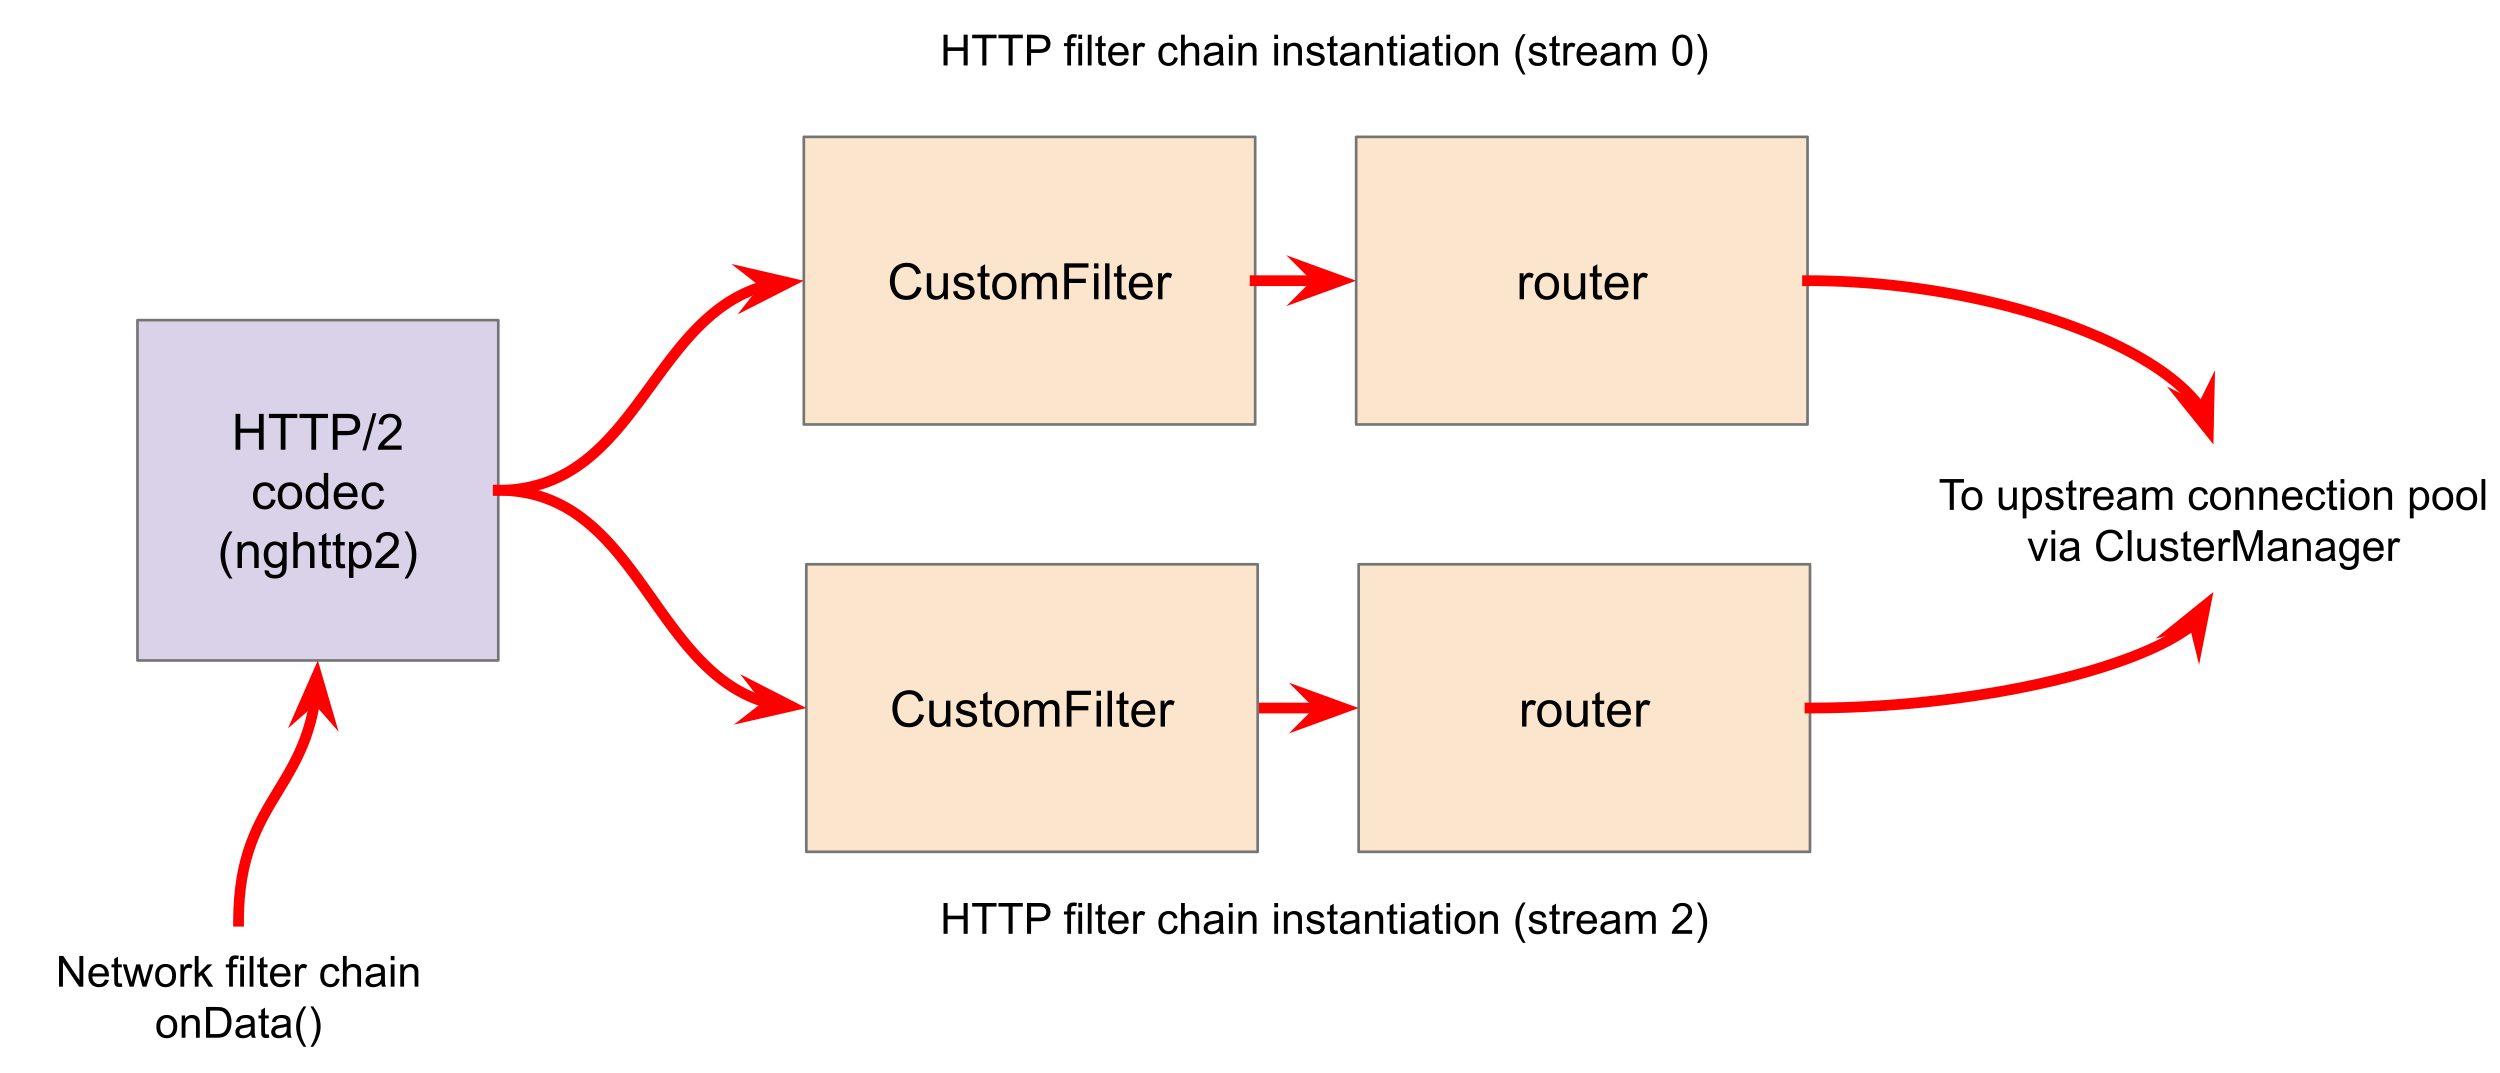 <svg fill="none" stroke-linecap="square" stroke-miterlimit="10" viewBox="0 0 930.35 399.38" xmlns="http://www.w3.org/2000/svg"><clipPath id="a"><path d="M0 0h930.35v399.38H0V0z"/></clipPath><g clip-path="url(#a)"><path d="M0 0h930.35v399.38H0z" fill="none"/><path d="M299.13 50.94H467.1v107.02H299.13z" fill="#fce5cd" fill-rule="evenodd"/><path d="M299.13 50.94H467.1v107.02H299.13z" stroke="#757575" stroke-linecap="butt" stroke-linejoin="round"/><path d="m341.21 106.68 1.766.453q-.563 2.172-2 3.328-1.438 1.14-3.532 1.14-2.156 0-3.515-.874-1.344-.89-2.063-2.547-.703-1.672-.703-3.594 0-2.078.797-3.625.797-1.562 2.266-2.36 1.484-.812 3.25-.812 2 0 3.36 1.016 1.374 1.015 1.905 2.875l-1.734.406q-.469-1.453-1.36-2.11-.875-.671-2.203-.671-1.547 0-2.578.734t-1.453 1.985q-.422 1.234-.422 2.562 0 1.703.5 2.969t1.547 1.906q1.047.625 2.266.625 1.484 0 2.515-.86t1.391-2.546zm10.067 4.688v-1.422q-1.125 1.64-3.063 1.64-.859 0-1.609-.328-.734-.328-1.094-.828t-.5-1.219q-.11-.469-.11-1.531v-5.984h1.642v5.359q0 1.281.109 1.734.156.641.656 1.016t1.235.375 1.375-.375q.656-.39.921-1.031.266-.656.266-1.89v-5.188h1.64v9.672h-1.468zm3.391-2.891 1.625-.25q.125.969.75 1.5.625.516 1.75.516t1.672-.454q.547-.468.547-1.093 0-.547-.484-.875-.328-.22-1.672-.547-1.813-.469-2.516-.797-.687-.328-1.047-.906-.359-.594-.359-1.313 0-.64.297-1.187.297-.563.812-.922.375-.282 1.032-.469.671-.203 1.421-.203 1.141 0 2 .328t1.266.89q.422.563.578 1.5l-1.61.22q-.109-.75-.64-1.173-.515-.421-1.469-.421-1.14 0-1.625.375-.468.375-.468.875 0 .312.187.578.203.265.64.437.235.094 1.438.422 1.75.453 2.438.75t1.078.86.39 1.406q0 .828-.484 1.547-.469.718-1.375 1.125-.906.39-2.047.39-1.875 0-2.875-.781-.984-.781-1.25-2.328zm13.562 1.422.235 1.453q-.688.14-1.235.14-.89 0-1.39-.28-.485-.282-.688-.735-.203-.469-.203-1.938v-5.578h-1.203v-1.265h1.203v-2.39l1.625-.985v3.375h1.656v1.265h-1.656v5.672q0 .688.078.89.094.204.282.329.203.11.578.11.265 0 .718-.063zm.996-3.375q0-2.688 1.485-3.969 1.25-1.078 3.046-1.078 2 0 3.266 1.312 1.266 1.297 1.266 3.61 0 1.86-.563 2.937-.562 1.063-1.64 1.656-1.063.594-2.329.594-2.03 0-3.28-1.297-1.25-1.312-1.25-3.765zm1.688 0q0 1.86.797 2.797.812.922 2.046.922 1.22 0 2.032-.922.812-.938.812-2.844 0-1.797-.812-2.719t-2.032-.922q-1.234 0-2.046.922-.797.906-.797 2.766zm9.297 4.844v-9.672h1.47v1.36q.452-.72 1.202-1.142.766-.437 1.719-.437 1.078 0 1.766.453.687.438.968 1.235 1.157-1.688 2.985-1.688 1.453 0 2.219.797.78.797.78 2.453v6.64h-1.64v-6.093q0-.985-.156-1.406-.156-.438-.578-.704t-.985-.265q-1.015 0-1.687.687-.672.672-.672 2.157v5.625h-1.64v-6.282q0-1.093-.407-1.64t-1.312-.547q-.688 0-1.281.36t-.86 1.062q-.25.703-.25 2.031v5.016h-1.64zm15.838 0v-13.36h9.016v1.579h-7.25v4.14h6.265v1.578h-6.265v6.063h-1.766zm11.1-11.47v-1.89h1.64v1.89h-1.64zm0 11.47v-9.672h1.64v9.672h-1.64zm4.097 0v-13.36h1.64v13.36h-1.64zm7.77-1.47.234 1.454q-.687.14-1.234.14-.89 0-1.39-.28-.485-.282-.688-.735-.203-.469-.203-1.938v-5.578h-1.203v-1.265h1.203v-2.39l1.625-.985v3.375h1.656v1.265h-1.656v5.672q0 .688.078.89.094.204.281.329.203.11.578.11.266 0 .72-.063zm8.23-1.64 1.688.203q-.406 1.485-1.485 2.313-1.078.812-2.765.812-2.125 0-3.375-1.297-1.235-1.312-1.235-3.671 0-2.454 1.25-3.797 1.266-1.344 3.266-1.344 1.937 0 3.156 1.328 1.235 1.312 1.235 3.703v.438h-7.22q.095 1.593.907 2.453.813.843 2.016.843.906 0 1.547-.468.64-.485 1.015-1.516zm-5.39-2.656h5.406q-.11-1.219-.625-1.828-.781-.953-2.031-.953-1.125 0-1.906.765-.766.75-.844 2.016zm9.125 5.766v-9.672h1.47v1.468q.562-1.03 1.03-1.359.485-.328 1.063-.328.828 0 1.687.531l-.562 1.516q-.61-.36-1.203-.36-.547 0-.969.329t-.61.89q-.28.875-.28 1.922v5.063h-1.626z" fill="#000"/><path d="M504.68 50.94h167.97v107.02H504.68z" fill="#fce5cd" fill-rule="evenodd"/><path d="M504.68 50.94h167.97v107.02H504.68z" stroke="#757575" stroke-linecap="butt" stroke-linejoin="round"/><path d="M565.51 111.37v-9.672h1.469v1.469q.562-1.031 1.031-1.36.484-.328 1.063-.328.828 0 1.687.532l-.563 1.515q-.609-.36-1.203-.36-.546 0-.968.329t-.61.89q-.281.876-.281 1.922v5.063h-1.625zm5.619-4.844q0-2.687 1.484-3.969 1.25-1.078 3.047-1.078 2 0 3.266 1.313 1.265 1.297 1.265 3.61 0 1.859-.562 2.937-.563 1.062-1.64 1.656-1.063.594-2.329.594-2.031 0-3.281-1.297-1.25-1.313-1.25-3.766zm1.687 0q0 1.86.797 2.797.813.922 2.047.922 1.219 0 2.031-.922.813-.937.813-2.844 0-1.797-.813-2.719t-2.03-.921q-1.235 0-2.048.921-.797.907-.797 2.766zm15.626 4.844v-1.422q-1.125 1.64-3.062 1.64-.86 0-1.61-.327-.734-.329-1.093-.829t-.5-1.218q-.11-.47-.11-1.532v-5.984h1.64v5.36q0 1.28.11 1.734.157.64.657 1.015t1.234.375 1.375-.375q.656-.39.922-1.03.265-.657.265-1.891v-5.188h1.641v9.672h-1.469zm7.626-1.469.234 1.453q-.687.14-1.234.14-.89 0-1.39-.28-.485-.282-.688-.735-.203-.468-.203-1.937v-5.578h-1.203v-1.266h1.203v-2.39l1.625-.985v3.375h1.656v1.266h-1.656v5.672q0 .687.078.89.094.203.281.328.203.11.578.11.266 0 .72-.063zm8.23-1.64 1.688.203q-.406 1.484-1.485 2.312-1.078.813-2.765.813-2.125 0-3.375-1.297-1.235-1.313-1.235-3.672 0-2.453 1.25-3.797 1.266-1.344 3.266-1.344 1.937 0 3.156 1.328 1.235 1.313 1.235 3.703v.438h-7.22q.095 1.594.907 2.453.813.844 2.016.844.906 0 1.547-.469.64-.484 1.015-1.516zm-5.39-2.657h5.406q-.11-1.218-.625-1.828-.781-.953-2.031-.953-1.125 0-1.906.766-.766.75-.844 2.015zm9.125 5.766v-9.672h1.47v1.469q.562-1.031 1.03-1.36.485-.328 1.063-.328.828 0 1.687.532l-.562 1.515q-.61-.36-1.203-.36-.547 0-.969.329t-.61.89q-.28.876-.28 1.922v5.063h-1.626z" fill="#000"/><path d="M467.09 104.45h37.575" fill="none"/><path d="M467.09 104.45h23.866" stroke="red" stroke-linecap="butt" stroke-linejoin="round" stroke-width="4"/><path d="m490.96 104.45-4.498 4.498 12.359-4.498-12.36-4.498z" fill="red" fill-rule="evenodd" stroke="red" stroke-linecap="butt" stroke-width="4"/><path d="M51.157 119.13h134.27v126.65H51.157z" fill="#d9d2e9" fill-rule="evenodd"/><path d="M51.157 119.13h134.27v126.65H51.157z" stroke="#757575" stroke-linecap="butt" stroke-linejoin="round"/><path d="M87.658 167.37v-13.359h1.766v5.484h6.937v-5.484h1.766v13.359H96.36v-6.297h-6.937v6.297h-1.766zm16.817 0v-11.781h-4.406v-1.578h10.578v1.578h-4.406v11.781h-1.766zm11.396 0v-11.781h-4.406v-1.578h10.578v1.578h-4.406v11.781h-1.766zm7.99 0v-13.359h5.047q1.328 0 2.03.125.97.172 1.641.64.672.454 1.079 1.282t.406 1.828q0 1.703-1.094 2.89-1.078 1.172-3.922 1.172h-3.422v5.422h-1.765zm1.765-7h3.453q1.72 0 2.438-.64t.719-1.798q0-.843-.422-1.437t-1.125-.781q-.438-.125-1.64-.125h-3.423v4.78zm9.24 7.234 3.876-13.812h1.312l-3.86 13.812h-1.327zm14.575-1.812v1.578h-8.828q-.016-.594.187-1.14.344-.907 1.078-1.782.75-.875 2.157-2.015 2.171-1.782 2.937-2.829t.766-1.968q0-.985-.703-1.64-.688-.673-1.813-.673-1.187 0-1.906.719-.703.703-.703 1.953l-1.688-.172q.172-1.89 1.297-2.875 1.14-.984 3.031-.984 1.922 0 3.047 1.062t1.125 2.64q0 .798-.328 1.579t-1.094 1.64q-.75.844-2.53 2.344-1.47 1.235-1.892 1.688-.421.437-.687.875h6.547zM100.95 185.82l1.61.219q-.266 1.656-1.36 2.61-1.078.937-2.672.937-1.984 0-3.187-1.297t-1.203-3.719q0-1.578.515-2.75t1.578-1.75q1.063-.594 2.313-.594 1.578 0 2.578.797t1.281 2.266l-1.594.234q-.234-.969-.812-1.453-.578-.5-1.39-.5-1.235 0-2.016.89t-.782 2.813q0 1.953.75 2.844.75.875 1.953.875.97 0 1.61-.594.656-.594.828-1.828zm2.406-1.297q0-2.687 1.485-3.969 1.25-1.078 3.047-1.078 2 0 3.265 1.313 1.266 1.297 1.266 3.61 0 1.858-.563 2.937-.562 1.062-1.64 1.656-1.063.594-2.328.594-2.032 0-3.282-1.297-1.25-1.313-1.25-3.766zm1.688 0q0 1.86.797 2.797.812.922 2.046.922 1.22 0 2.032-.922.812-.938.812-2.844 0-1.797-.812-2.719t-2.032-.921q-1.234 0-2.046.921-.797.907-.797 2.766zm15.563 4.844v-1.219q-.907 1.438-2.703 1.438-1.157 0-2.125-.641t-1.5-1.781-.532-2.625q0-1.453.485-2.625.484-1.188 1.437-1.813.969-.625 2.172-.625.875 0 1.547.375.688.36 1.11.953v-4.797h1.64v13.36h-1.531zm-5.172-4.828q0 1.86.781 2.781t1.844.922q1.078 0 1.828-.875.75-.89.75-2.688 0-1.984-.766-2.906-.765-.937-1.89-.937-1.078 0-1.813.89t-.734 2.813zm15.907 1.719 1.687.203q-.406 1.484-1.484 2.312-1.078.813-2.766.813-2.125 0-3.375-1.297-1.234-1.313-1.234-3.672 0-2.453 1.25-3.797 1.266-1.344 3.266-1.344 1.937 0 3.156 1.328 1.234 1.313 1.234 3.703v.438h-7.219q.094 1.594.907 2.453.812.844 2.015.844.906 0 1.547-.469.64-.484 1.016-1.516zm-5.39-2.657h5.406q-.11-1.218-.626-1.828-.78-.953-2.03-.953-1.126 0-1.907.766-.766.75-.844 2.015zm15.453 2.22 1.61.218q-.266 1.656-1.36 2.61-1.078.937-2.672.937-1.984 0-3.187-1.297t-1.203-3.719q0-1.578.515-2.75t1.578-1.75q1.063-.594 2.313-.594 1.578 0 2.578.797t1.281 2.266l-1.594.234q-.234-.968-.812-1.453-.578-.5-1.39-.5-1.235 0-2.016.89t-.782 2.813q0 1.953.75 2.844.75.875 1.954.875.968 0 1.609-.594.656-.593.828-1.828zM85.315 215.29q-1.36-1.703-2.297-4t-.937-4.766q0-2.156.703-4.14.828-2.313 2.53-4.594h1.173q-1.094 1.89-1.453 2.703-.547 1.25-.875 2.625-.39 1.703-.39 3.422 0 4.375 2.718 8.75h-1.172zm3.088-3.922v-9.672h1.468v1.375q1.063-1.594 3.079-1.594.875 0 1.609.313t1.094.828q.375.5.515 1.203.094.453.094 1.594v5.953h-1.64v-5.89q0-1-.204-1.485-.187-.5-.671-.797t-1.141-.297q-1.047 0-1.813.672-.75.656-.75 2.516v5.28h-1.64zm10.063.797 1.594.234q.109.75.562 1.078.61.454 1.672.454 1.14 0 1.75-.454.625-.453.844-1.265.125-.5.109-2.11-1.062 1.266-2.672 1.266-2 0-3.094-1.437t-1.093-3.454q0-1.39.5-2.562.515-1.172 1.453-1.797.953-.64 2.25-.64 1.703 0 2.812 1.374v-1.156h1.516v8.36q0 2.265-.469 3.203-.453.937-1.453 1.484-.984.547-2.453.547-1.719 0-2.797-.781-1.063-.766-1.031-2.344zm1.36-5.813q0 1.907.75 2.782.765.875 1.905.875 1.125 0 1.89-.86.767-.875.767-2.734 0-1.781-.797-2.672-.782-.906-1.891-.906-1.094 0-1.86.89-.765.875-.765 2.625zm9.328 5.016V198.01h1.64v4.797q1.141-1.328 2.891-1.328 1.078 0 1.86.422.796.422 1.14 1.172t.344 2.172v6.125h-1.64v-6.125q0-1.235-.532-1.797t-1.516-.563q-.718 0-1.359.39-.64.376-.922 1.016-.266.641-.266 1.782v5.296h-1.64zm13.954-1.469.234 1.453q-.687.141-1.234.141-.89 0-1.39-.281-.485-.281-.688-.735-.203-.468-.203-1.937v-5.578h-1.203v-1.266h1.203v-2.39l1.625-.985v3.375h1.656v1.266h-1.656v5.672q0 .687.078.89.094.203.281.328.203.11.578.11.266 0 .719-.063zm5.183 0 .235 1.453q-.688.141-1.235.141-.89 0-1.39-.281-.485-.281-.688-.735-.203-.468-.203-1.937v-5.578h-1.203v-1.266h1.203v-2.39l1.625-.985v3.375h1.656v1.266h-1.656v5.672q0 .687.078.89.094.203.281.328.203.11.578.11.266 0 .72-.063zm1.605 5.172v-13.375h1.485v1.25q.531-.734 1.187-1.094.672-.375 1.625-.375 1.235 0 2.172.641.953.625 1.438 1.797.484 1.156.484 2.547 0 1.484-.531 2.672t-1.547 1.828q-1.016.625-2.14.625-.813 0-1.47-.344t-1.062-.875v4.703h-1.64zm1.485-8.484q0 1.86.75 2.765.765.891 1.828.891 1.094 0 1.875-.922.781-.937.781-2.875 0-1.844-.765-2.765-.75-.922-1.813-.922-1.047 0-1.86.984-.796.969-.796 2.844zm17.048 3.203v1.578H139.6q-.016-.594.187-1.14.344-.907 1.078-1.782.75-.875 2.156-2.015 2.172-1.782 2.938-2.829t.766-1.968q0-.985-.703-1.64-.688-.673-1.813-.673-1.188 0-1.906.719-.703.703-.703 1.953l-1.688-.172q.172-1.89 1.297-2.875 1.14-.984 3.031-.984 1.922 0 3.047 1.062t1.125 2.64q0 .798-.328 1.579t-1.094 1.64q-.75.844-2.53 2.344-1.47 1.235-1.892 1.688-.421.437-.687.875h6.547zm3.297 5.5h-1.187q2.734-4.375 2.734-8.75 0-1.719-.39-3.39-.313-1.376-.875-2.626-.36-.828-1.47-2.734h1.188q1.703 2.281 2.532 4.594.687 1.984.687 4.14 0 2.47-.937 4.766t-2.282 4z" fill="#000"/><path d="M0 342.83h177.54v54.898H0z" fill="none"/><path d="M21.967 367.19v-11.453h1.563l6.015 8.984v-8.984h1.453v11.453h-1.562l-6.016-9v9h-1.453zm17.07-2.672 1.453.172q-.344 1.281-1.281 1.984-.922.704-2.36.704-1.828 0-2.89-1.125t-1.063-3.141q0-2.094 1.078-3.25t2.797-1.156q1.657 0 2.703 1.14 1.063 1.125 1.063 3.172v.375h-6.188q.079 1.375.766 2.11.703.718 1.735.718.78 0 1.328-.406t.859-1.297zm-4.61-2.281h4.626q-.094-1.047-.532-1.563-.672-.812-1.734-.812-.969 0-1.64.656-.657.64-.72 1.719zm10.899 3.687.203 1.25q-.594.125-1.063.125-.765 0-1.187-.234-.422-.25-.594-.64-.172-.407-.172-1.673v-4.765h-1.031v-1.094h1.031v-2.062l1.406-.844v2.906h1.406v1.094H43.92v4.844q0 .609.063.78.078.173.25.282.172.094.484.094.235 0 .61-.063zm2.914 1.266-2.547-8.297h1.453l1.328 4.781.484 1.782.438-1.704 1.312-4.859h1.453l1.235 4.813.422 1.578.469-1.594 1.421-4.797h1.375l-2.593 8.297h-1.47l-1.312-4.969-.328-1.422-1.672 6.39H48.24zm9.492-4.156q0-2.297 1.281-3.406 1.078-.922 2.61-.922 1.718 0 2.796 1.125 1.094 1.11 1.094 3.094 0 1.593-.484 2.515t-1.406 1.438q-.907.5-2 .5-1.735 0-2.813-1.11-1.078-1.125-1.078-3.234zm1.453 0q0 1.594.687 2.39.704.797 1.75.797t1.735-.797q.703-.796.703-2.437 0-1.531-.703-2.328-.688-.797-1.735-.797t-1.75.797q-.687.781-.687 2.375zm7.96 4.156v-8.297h1.267v1.25q.484-.875.89-1.156t.906-.281q.703 0 1.438.453l-.485 1.297q-.515-.297-1.03-.297-.454 0-.829.281-.36.266-.515.766-.235.75-.235 1.64v4.344h-1.406zm5.345 0v-11.453h1.406v6.531l3.328-3.375h1.828l-3.172 3.078 3.485 5.22H77.63l-2.734-4.25-1 .952v3.297H72.49zm12.773 0v-7.203h-1.235v-1.094h1.235v-.89q0-.829.156-1.235.203-.547.703-.89.516-.344 1.438-.344.593 0 1.312.14l-.203 1.235q-.438-.078-.828-.078-.64 0-.906.28-.266.266-.266 1.016v.766h1.61v1.094h-1.61v7.203h-1.406zm4.117-9.844v-1.61h1.406v1.61H89.38zm0 9.844v-8.297h1.406v8.297H89.38zm3.523 0v-11.453h1.406v11.453h-1.406zm6.649-1.266.203 1.25q-.594.125-1.063.125-.765 0-1.187-.234-.422-.25-.594-.64-.172-.407-.172-1.673v-4.765h-1.031v-1.094h1.031v-2.062l1.406-.844v2.906h1.407v1.094h-1.407v4.844q0 .609.063.78.078.173.25.282.172.094.484.094.235 0 .61-.063zm7.054-1.406 1.453.172q-.343 1.281-1.28 1.984-.923.704-2.36.704-1.828 0-2.89-1.125t-1.063-3.141q0-2.094 1.078-3.25t2.797-1.156q1.656 0 2.703 1.14 1.062 1.125 1.062 3.172v.375h-6.187q.078 1.375.766 2.11.703.718 1.734.718.781 0 1.328-.406t.86-1.297zm-4.609-2.281h4.625q-.094-1.047-.531-1.563-.672-.812-1.735-.812-.968 0-1.64.656-.657.64-.719 1.719zm7.82 4.953v-8.297h1.266v1.25q.484-.875.89-1.156t.907-.281q.703 0 1.437.453l-.484 1.297q-.516-.297-1.031-.297-.453 0-.828.281-.36.266-.516.766-.234.75-.234 1.64v4.344h-1.407zm15.195-3.047 1.39.188q-.233 1.422-1.171 2.234-.922.813-2.281.813-1.703 0-2.75-1.11-1.031-1.125-1.031-3.203 0-1.344.437-2.344.453-1.015 1.36-1.515.921-.5 1.984-.5 1.36 0 2.219.687.86.672 1.093 1.938l-1.359.203q-.203-.828-.703-1.25-.484-.422-1.188-.422-1.062 0-1.734.766-.656.75-.656 2.406 0 1.672.64 2.437.641.75 1.672.75.828 0 1.375-.5.563-.515.703-1.578zm2.594 3.047v-11.453h1.406v4.11q.985-1.141 2.485-1.141.922 0 1.593.36.688.359.97 1 .296.64.296 1.859v5.265h-1.406v-5.265q0-1.047-.453-1.532t-1.297-.484q-.625 0-1.172.328t-.781.89q-.235.548-.235 1.516v4.547h-1.406zm14.305-1.031q-.781.672-1.5.953-.719.266-1.547.266-1.375 0-2.11-.672t-.734-1.703q0-.61.282-1.11.28-.515.718-.812.454-.313 1.016-.469.422-.11 1.25-.203 1.703-.203 2.516-.484v-.375q0-.86-.391-1.204-.547-.484-1.61-.484-.984 0-1.468.36-.469.343-.688 1.218l-1.375-.187q.188-.875.61-1.422.437-.547 1.25-.828.812-.297 1.875-.297t1.718.25q.672.25.985.625t.437.953q.078.36.078 1.297v1.875q0 1.969.079 2.484.093.516.359 1h-1.469q-.219-.437-.281-1.031zm-.11-3.14q-.765.312-2.296.53-.875.126-1.235.282t-.562.469q-.188.296-.188.656 0 .562.422.937.438.375 1.25.375t1.438-.343q.64-.36.937-.985.235-.469.235-1.406v-.516zm3.602-5.673v-1.609h1.407v1.61h-1.407zm0 9.844v-8.297h1.407v8.297h-1.407zm3.555 0v-8.297h1.266v1.172q.906-1.36 2.64-1.36.75 0 1.375.266t.938.704.437 1.046q.078.391.078 1.36v5.11h-1.406v-5.048q0-.859-.172-1.28-.156-.438-.578-.688-.406-.25-.969-.25-.906 0-1.562.578-.64.562-.64 2.156v4.531h-1.407zM58.178 382.03q0-2.297 1.281-3.406 1.078-.922 2.61-.922 1.718 0 2.796 1.125 1.094 1.11 1.094 3.094 0 1.594-.484 2.515t-1.406 1.438q-.907.5-2 .5-1.735 0-2.813-1.11-1.078-1.125-1.078-3.234zm1.453 0q0 1.594.688 2.39.703.797 1.75.797t1.734-.796q.703-.797.703-2.438 0-1.531-.703-2.328-.688-.797-1.734-.797t-1.75.797q-.688.781-.688 2.375zm7.977 4.156v-8.297h1.265v1.172q.907-1.36 2.64-1.36.75 0 1.376.266t.937.704.438 1.046q.078.391.078 1.36v5.11h-1.406v-5.048q0-.859-.172-1.28-.156-.438-.578-.688-.406-.25-.969-.25-.906 0-1.562.578-.641.562-.641 2.156v4.531h-1.406zm9.07 0v-11.453h3.953q1.328 0 2.031.156.985.235 1.688.829.906.765 1.344 1.953.453 1.187.453 2.718 0 1.313-.313 2.329-.297 1-.781 1.656-.469.656-1.031 1.047-.563.375-1.375.578-.797.187-1.828.187h-4.14zm1.516-1.36h2.453q1.125 0 1.765-.202.657-.22 1.032-.594.546-.547.843-1.453t.297-2.203q0-1.797-.594-2.766-.578-.969-1.422-1.297-.609-.234-1.968-.234h-2.407v8.75zm15.273.329q-.782.672-1.5.953-.72.266-1.547.266-1.375 0-2.11-.672t-.734-1.703q0-.61.281-1.11.281-.515.719-.812.453-.313 1.016-.469.421-.11 1.25-.203 1.703-.203 2.515-.484v-.375q0-.86-.39-1.204-.547-.484-1.61-.484-.984 0-1.469.36-.468.343-.687 1.218l-1.375-.187q.187-.875.61-1.422.437-.547 1.25-.828.812-.297 1.874-.297t1.719.25q.672.25.984.625t.438.953q.078.36.078 1.297v1.875q0 1.969.078 2.484.094.516.36 1h-1.47q-.218-.437-.28-1.03zm-.11-3.14q-.765.312-2.297.53-.875.126-1.234.282t-.563.469q-.187.296-.187.656 0 .562.422.937.437.375 1.25.375t1.437-.343q.64-.36.938-.985.234-.469.234-1.406v-.516zm6.664 2.906.203 1.25q-.593.125-1.062.125-.766 0-1.188-.235-.421-.25-.593-.64-.172-.407-.172-1.672v-4.766h-1.031v-1.094h1.03v-2.062l1.407-.844v2.906h1.406v1.094h-1.406v4.844q0 .61.063.781.078.172.25.281.171.094.484.094.234 0 .61-.062zm6.79.234q-.782.672-1.5.953-.72.266-1.547.266-1.375 0-2.11-.672t-.734-1.703q0-.61.281-1.11.281-.515.719-.812.453-.313 1.015-.469.422-.11 1.25-.203 1.703-.203 2.516-.484v-.375q0-.86-.39-1.204-.548-.484-1.61-.484-.984 0-1.469.36-.469.343-.687 1.218l-1.375-.187q.187-.875.609-1.422.438-.547 1.25-.828.813-.297 1.875-.297t1.719.25q.672.25.984.625t.438.953q.078.36.078 1.297v1.875q0 1.969.078 2.484.094.516.36 1h-1.47q-.218-.437-.28-1.031zm-.11-3.14q-.766.312-2.297.53-.875.126-1.234.282t-.563.469q-.187.296-.187.656 0 .562.422.937.437.375 1.25.375t1.437-.343q.64-.36.938-.985.234-.469.234-1.406v-.516zm6.29 7.546q-1.173-1.469-1.985-3.437-.797-1.985-.797-4.094 0-1.86.61-3.563.702-1.968 2.171-3.937h1q-.937 1.625-1.25 2.328-.469 1.078-.75 2.25-.328 1.453-.328 2.938 0 3.75 2.328 7.515h-1zm3.562 0h-1.016q2.344-3.765 2.344-7.515 0-1.47-.344-2.922-.266-1.172-.734-2.25-.313-.703-1.266-2.344h1.016q1.469 1.969 2.172 3.937.593 1.704.593 3.563 0 2.11-.812 4.094-.797 1.968-1.953 3.437z" fill="#000"/><path d="M709.13 165.38H938.3v54.898H709.13z" fill="none"/><path d="M725.58 189.74v-10.109h-3.781v-1.344h9.078v1.344h-3.781v10.109h-1.516zm4.375-4.156q0-2.297 1.281-3.406 1.078-.922 2.61-.922 1.718 0 2.797 1.125 1.093 1.11 1.093 3.094 0 1.593-.484 2.515t-1.406 1.438q-.907.5-2 .5-1.735 0-2.813-1.11-1.078-1.125-1.078-3.234zm1.453 0q0 1.594.688 2.39.703.797 1.75.797t1.734-.797q.703-.796.703-2.437 0-1.531-.703-2.328-.688-.797-1.734-.797t-1.75.797q-.688.781-.688 2.375zm17.86 4.156v-1.219q-.97 1.406-2.642 1.406-.734 0-1.374-.28-.625-.282-.938-.704-.312-.437-.437-1.047-.079-.422-.079-1.312v-5.141h1.407v4.594q0 1.11.078 1.484.14.563.562.875.438.313 1.063.313.64 0 1.187-.313.563-.328.781-.89.235-.563.235-1.625v-4.438h1.406v8.297h-1.25zm3.46 3.188v-11.484h1.281v1.078q.453-.641 1.016-.954.578-.312 1.39-.312 1.063 0 1.875.547t1.22 1.547q.421.984.421 2.172 0 1.28-.469 2.297-.453 1.015-1.328 1.562-.86.547-1.828.547-.703 0-1.265-.297-.547-.297-.907-.75v4.047h-1.406zm1.266-7.297q0 1.609.64 2.375.656.765 1.578.765.938 0 1.61-.797t.672-2.453q0-1.594-.657-2.375-.656-.797-1.562-.797-.89 0-1.594.844-.687.844-.687 2.438zm7.07 1.625 1.39-.22q.11.845.641 1.298.547.437 1.5.437.969 0 1.438-.39.468-.407.468-.938 0-.469-.406-.75-.297-.187-1.437-.469-1.547-.39-2.157-.671-.593-.297-.906-.797-.297-.5-.297-1.11 0-.562.25-1.031t.688-.781q.328-.25.89-.406.579-.172 1.22-.172.984 0 1.718.28t1.078.767q.36.468.5 1.28l-1.375.188q-.094-.64-.547-1t-1.265-.36q-.97 0-1.391.329-.406.312-.406.734 0 .282.172.5t.53.375q.22.078 1.25.36 1.485.39 2.079.656.594.25.922.734.344.485.344 1.203 0 .704-.422 1.329-.406.609-1.188.953-.765.343-1.734.343-1.625 0-2.469-.671t-1.078-2zm11.625 1.218.203 1.25q-.594.125-1.062.125-.766 0-1.188-.234-.422-.25-.594-.64-.172-.407-.172-1.672v-4.766h-1.03v-1.094h1.03v-2.062l1.407-.844v2.906h1.406v1.094h-1.406v4.844q0 .609.062.78.078.173.25.282.172.094.484.094.235 0 .61-.063zm1.367 1.266v-8.297h1.266v1.25q.484-.875.89-1.156t.907-.281q.703 0 1.437.453l-.484 1.297q-.516-.297-1.032-.297-.453 0-.828.281-.359.266-.515.766-.235.75-.235 1.64v4.344h-1.406zm11.016-2.672 1.453.172q-.344 1.281-1.281 1.984-.922.704-2.36.704-1.828 0-2.89-1.125t-1.063-3.141q0-2.094 1.079-3.25t2.796-1.156q1.657 0 2.704 1.14 1.062 1.125 1.062 3.172v.375h-6.187q.078 1.375.765 2.11.703.718 1.735.718.78 0 1.328-.406t.86-1.297zm-4.61-2.281h4.626q-.094-1.047-.532-1.563-.671-.812-1.734-.812-.969 0-1.64.656-.657.64-.72 1.719zm13.243 3.922q-.782.672-1.5.953-.72.266-1.547.266-1.375 0-2.11-.672t-.734-1.703q0-.61.281-1.11.282-.515.719-.812.453-.313 1.016-.47.421-.108 1.25-.202 1.703-.203 2.515-.485v-.375q0-.859-.39-1.203-.547-.484-1.61-.484-.984 0-1.469.36-.468.343-.687 1.218l-1.375-.187q.187-.875.61-1.422.437-.547 1.25-.828.812-.297 1.874-.297t1.72.25q.671.25.983.625t.438.953q.078.36.078 1.297v1.875q0 1.969.078 2.484.094.516.36 1h-1.47q-.218-.437-.28-1.031zm-.11-3.14q-.765.312-2.297.53-.875.125-1.234.282t-.562.468q-.188.297-.188.657 0 .562.422.937.437.375 1.25.375t1.437-.344q.641-.359.938-.984.234-.469.234-1.406v-.516zm3.602 4.171v-8.297h1.25v1.156q.39-.609 1.031-.968.656-.375 1.485-.375.921 0 1.515.39.594.375.828 1.063.985-1.453 2.563-1.453 1.234 0 1.89.687.672.672.672 2.094v5.703h-1.39v-5.234q0-.844-.141-1.203-.14-.375-.5-.594-.36-.235-.844-.235-.875 0-1.453.579t-.578 1.859v4.828h-1.406v-5.39q0-.938-.344-1.407t-1.125-.468q-.594 0-1.094.312t-.734.922q-.219.594-.219 1.719v4.312h-1.406zm23.18-3.047 1.39.188q-.234 1.422-1.171 2.234-.922.813-2.282.813-1.703 0-2.75-1.11-1.03-1.125-1.03-3.203 0-1.344.437-2.344.453-1.015 1.36-1.515.921-.5 1.984-.5 1.359 0 2.218.687.86.672 1.094 1.938l-1.36.203q-.202-.828-.702-1.25-.485-.422-1.188-.422-1.062 0-1.734.766-.657.75-.657 2.406 0 1.672.641 2.437.64.75 1.672.75.828 0 1.375-.5.562-.515.703-1.578zm2.062-1.11q0-2.296 1.282-3.405 1.078-.922 2.609-.922 1.719 0 2.797 1.125 1.094 1.11 1.094 3.094 0 1.593-.485 2.515t-1.406 1.438q-.906.5-2 .5-1.734 0-2.812-1.11-1.078-1.125-1.078-3.234zm1.454 0q0 1.595.687 2.391.703.797 1.75.797t1.734-.797q.704-.796.704-2.437 0-1.531-.704-2.328-.687-.797-1.734-.797t-1.75.797q-.687.781-.687 2.375zm7.976 4.157v-8.297h1.266v1.172q.906-1.36 2.64-1.36.75 0 1.375.266t.938.703.437 1.047q.078.39.078 1.36v5.109h-1.406v-5.047q0-.86-.172-1.281-.156-.438-.578-.688-.406-.25-.969-.25-.906 0-1.562.579-.64.562-.64 2.156v4.531h-1.407zm8.899 0v-8.297h1.265v1.172q.906-1.36 2.64-1.36.75 0 1.376.266t.937.703.438 1.047q.078.39.078 1.36v5.109h-1.406v-5.047q0-.86-.172-1.281-.156-.438-.578-.688-.407-.25-.97-.25-.905 0-1.562.579-.64.562-.64 2.156v4.531h-1.406zm14.57-2.672 1.453.172q-.344 1.281-1.282 1.984-.921.704-2.359.704-1.828 0-2.89-1.125t-1.063-3.141q0-2.094 1.078-3.25t2.797-1.156q1.656 0 2.703 1.14 1.063 1.125 1.063 3.172v.375h-6.188q.078 1.375.766 2.11.703.718 1.734.718.781 0 1.328-.406t.86-1.297zm-4.61-2.281h4.625q-.094-1.047-.531-1.563-.672-.812-1.735-.812-.968 0-1.64.656-.656.64-.719 1.719zm13.242 1.906 1.39.188q-.234 1.422-1.171 2.234-.922.813-2.281.813-1.703 0-2.75-1.11-1.032-1.125-1.032-3.203 0-1.344.438-2.344.453-1.015 1.36-1.515.921-.5 1.984-.5 1.36 0 2.219.687.859.672 1.093 1.938l-1.36.203q-.202-.828-.702-1.25-.485-.422-1.188-.422-1.062 0-1.734.765-.656.75-.656 2.407 0 1.672.64 2.437.64.75 1.672.75.828 0 1.375-.5.563-.515.703-1.578zm5.656 1.781.203 1.25q-.593.125-1.062.125-.766 0-1.188-.234-.421-.25-.593-.64-.172-.407-.172-1.673v-4.765h-1.031v-1.094h1.03v-2.062l1.407-.844v2.906h1.406v1.094h-1.406v4.844q0 .609.063.78.078.173.25.282.171.094.484.094.234 0 .61-.063zm1.383-8.578v-1.61h1.406v1.61h-1.406zm0 9.844v-8.297h1.406v8.297h-1.406zm3.024-4.156q0-2.297 1.28-3.406 1.079-.922 2.61-.922 1.719 0 2.797 1.125 1.094 1.11 1.094 3.094 0 1.593-.485 2.515t-1.406 1.438q-.906.5-2 .5-1.734 0-2.812-1.11-1.078-1.125-1.078-3.234zm1.453 0q0 1.594.687 2.39.703.797 1.75.797t1.735-.797q.703-.796.703-2.437 0-1.531-.703-2.328-.688-.797-1.735-.797t-1.75.797q-.687.781-.687 2.375zm7.976 4.156v-8.297h1.266v1.172q.906-1.36 2.64-1.36.75 0 1.375.266t.938.703.437 1.047q.079.39.079 1.36v5.109h-1.407v-5.047q0-.86-.172-1.281-.156-.438-.578-.688-.406-.25-.968-.25-.907 0-1.563.579-.64.562-.64 2.156v4.531h-1.407zm13.344 3.188v-11.484h1.281v1.078q.454-.641 1.016-.954.578-.312 1.39-.312 1.063 0 1.876.547t1.218 1.547q.422.984.422 2.172 0 1.28-.468 2.297-.454 1.015-1.329 1.562-.859.547-1.828.547-.703 0-1.265-.297-.547-.297-.907-.75v4.047h-1.406zm1.266-7.297q0 1.609.64 2.375.657.765 1.579.765.937 0 1.609-.797t.672-2.453q0-1.594-.656-2.375-.657-.797-1.563-.797-.89 0-1.594.844-.687.844-.687 2.438zm7.101-.047q0-2.297 1.282-3.406 1.078-.922 2.609-.922 1.719 0 2.797 1.125 1.094 1.109 1.094 3.093 0 1.594-.485 2.516t-1.406 1.438q-.906.5-2 .5-1.734 0-2.812-1.11-1.078-1.125-1.078-3.234zm1.454 0q0 1.594.687 2.39.703.797 1.75.797t1.734-.797q.704-.797.704-2.437 0-1.531-.704-2.328-.687-.797-1.734-.797t-1.75.797q-.687.781-.687 2.375zm7.445 0q0-2.297 1.281-3.406 1.078-.922 2.61-.922 1.718 0 2.796 1.125 1.094 1.109 1.094 3.093 0 1.594-.484 2.516t-1.406 1.438q-.907.5-2 .5-1.735 0-2.813-1.11-1.078-1.125-1.078-3.234zm1.453 0q0 1.594.687 2.39.704.797 1.75.797t1.735-.797q.703-.797.703-2.437 0-1.531-.703-2.328-.688-.797-1.735-.797t-1.75.797q-.687.781-.687 2.375zm7.945 4.156v-11.453h1.406v11.453h-1.406zM757.71 208.74l-3.156-8.297h1.484l1.781 4.969q.297.797.532 1.672.187-.656.53-1.578l1.845-5.063h1.437l-3.14 8.297h-1.313zm5.703-9.844v-1.61h1.406v1.61h-1.406zm0 9.844v-8.297h1.406v8.297h-1.406zm8.961-1.031q-.781.672-1.5.953-.719.266-1.547.266-1.375 0-2.11-.672t-.734-1.703q0-.61.282-1.11.28-.515.718-.812.453-.313 1.016-.47.422-.108 1.25-.202 1.703-.203 2.516-.485v-.375q0-.859-.391-1.203-.547-.484-1.61-.484-.984 0-1.468.36-.47.343-.688 1.218l-1.375-.187q.188-.875.61-1.422.437-.547 1.25-.828.812-.297 1.875-.297t1.718.25q.672.25.985.625t.437.953q.078.36.078 1.297v1.875q0 1.969.079 2.484.093.516.359 1h-1.469q-.219-.437-.281-1.031zm-.11-3.14q-.765.312-2.296.53-.875.125-1.235.282t-.562.468q-.188.297-.188.657 0 .562.422.937.438.375 1.25.375t1.438-.344q.64-.359.937-.984.235-.469.235-1.406v-.516zm16.392.155 1.515.375q-.469 1.875-1.719 2.86-1.234.984-3.015.984-1.86 0-3.016-.75-1.156-.765-1.765-2.187-.61-1.438-.61-3.078 0-1.797.688-3.125t1.937-2.016q1.266-.703 2.781-.703 1.72 0 2.891.875t1.64 2.469l-1.5.343q-.39-1.25-1.156-1.812-.75-.578-1.906-.578-1.312 0-2.203.64-.89.625-1.25 1.704-.36 1.062-.36 2.187 0 1.469.423 2.563.437 1.078 1.328 1.625.906.53 1.953.53 1.265 0 2.14-.734.891-.734 1.204-2.171zm3.18 4.016v-11.453h1.406v11.453h-1.407zm9.023 0v-1.219q-.969 1.406-2.64 1.406-.735 0-1.376-.28-.625-.282-.937-.704-.313-.437-.438-1.047-.078-.422-.078-1.312v-5.14h1.406v4.593q0 1.11.078 1.484.14.563.563.875.437.313 1.062.313.64 0 1.188-.313.562-.328.781-.89.234-.563.234-1.625v-4.438h1.407v8.297h-1.25zm2.898-2.484 1.39-.22q.11.845.641 1.298.547.437 1.5.437.97 0 1.438-.39.469-.407.469-.938 0-.469-.407-.75-.297-.187-1.437-.469-1.547-.39-2.156-.671-.594-.297-.907-.797-.296-.5-.296-1.11 0-.562.25-1.03t.687-.782q.328-.25.89-.406.579-.172 1.22-.172.984 0 1.718.28t1.078.767q.36.468.5 1.28l-1.375.188q-.093-.64-.547-1t-1.265-.36q-.969 0-1.39.329-.407.313-.407.734 0 .282.172.5t.531.375q.219.079 1.25.36 1.485.39 2.078.656.594.25.922.734.344.485.344 1.203 0 .704-.422 1.329-.406.609-1.188.953-.765.343-1.734.343-1.625 0-2.469-.671t-1.078-2zm11.625 1.218.203 1.25q-.594.125-1.062.125-.766 0-1.188-.234-.422-.25-.594-.64-.171-.407-.171-1.672v-4.766h-1.032v-1.094h1.032v-2.062l1.406-.844v2.906h1.406v1.094h-1.406v4.844q0 .61.062.78.078.173.25.282.172.094.485.094.234 0 .61-.063zm7.055-1.406 1.453.172q-.344 1.281-1.281 1.985-.922.703-2.36.703-1.828 0-2.89-1.125t-1.063-3.141q0-2.094 1.078-3.25t2.797-1.156q1.656 0 2.703 1.14 1.063 1.125 1.063 3.172v.375h-6.188q.078 1.375.766 2.11.703.718 1.734.718.782 0 1.328-.406t.86-1.297zm-4.61-2.281h4.625q-.093-1.047-.53-1.562-.673-.813-1.735-.813-.969 0-1.64.656-.657.64-.72 1.72zm7.82 4.953v-8.297h1.266v1.25q.485-.875.89-1.156t.907-.281q.703 0 1.438.453l-.485 1.297q-.515-.297-1.03-.297-.454 0-.829.281-.36.266-.516.766-.234.75-.234 1.64v4.344h-1.406zm5.47 0v-11.453h2.28l2.72 8.11q.375 1.125.546 1.687.188-.625.61-1.828l2.734-7.969h2.047v11.453h-1.469v-9.594l-3.328 9.594h-1.36l-3.312-9.75v9.75h-1.469zm18.609-1.031q-.782.672-1.5.953-.72.266-1.547.266-1.375 0-2.11-.672t-.734-1.703q0-.61.281-1.11.281-.515.719-.812.453-.313 1.015-.469.422-.11 1.25-.203 1.704-.203 2.516-.484v-.375q0-.86-.39-1.204-.547-.484-1.61-.484-.984 0-1.469.36-.469.343-.687 1.218l-1.375-.187q.187-.875.61-1.422.437-.547 1.25-.828.812-.297 1.874-.297t1.719.25q.672.25.984.625t.438.953q.078.36.078 1.297v1.875q0 1.969.078 2.484.094.516.36 1h-1.47q-.218-.437-.28-1.03zm-.11-3.14q-.765.312-2.297.53-.875.126-1.234.282t-.563.469q-.187.296-.187.656 0 .562.422.937.437.375 1.25.375t1.437-.343q.64-.36.938-.985.234-.469.234-1.406v-.516zm3.602 4.171v-8.297h1.265v1.172q.907-1.36 2.64-1.36.75 0 1.376.266t.937.704.438 1.046q.078.391.078 1.36v5.11h-1.406v-5.048q0-.859-.172-1.28-.156-.438-.578-.688-.406-.25-.969-.25-.906 0-1.562.578-.641.562-.641 2.156v4.531h-1.406zm14.305-1.031q-.782.672-1.5.953-.719.266-1.547.266-1.375 0-2.11-.672t-.734-1.703q0-.61.281-1.11.282-.515.72-.812.452-.313 1.015-.469.422-.11 1.25-.203 1.703-.203 2.515-.484v-.375q0-.86-.39-1.203-.547-.485-1.61-.485-.984 0-1.469.36-.468.343-.687 1.218l-1.375-.187q.187-.875.61-1.422.437-.547 1.25-.828.812-.297 1.874-.297t1.72.25q.671.25.983.625t.438.953q.078.36.078 1.297v1.875q0 1.969.078 2.484.094.516.36 1h-1.47q-.218-.437-.28-1.03zm-.11-3.14q-.765.312-2.297.53-.875.126-1.234.282t-.562.469q-.188.297-.188.656 0 .562.422.937.437.375 1.25.375t1.437-.343q.641-.36.938-.985.234-.468.234-1.406v-.516zm3.336 4.859 1.375.203q.078.64.469.922.531.39 1.438.39.968 0 1.5-.39t.718-1.094q.11-.422.11-1.812-.922 1.093-2.297 1.093-1.72 0-2.656-1.234t-.938-2.969q0-1.187.422-2.187.437-1 1.25-1.547.828-.547 1.922-.547 1.469 0 2.422 1.187v-1h1.297v7.172q0 1.938-.391 2.75t-1.25 1.281-2.11.47q-1.484 0-2.406-.673-.906-.672-.875-2.015zm1.172-4.985q0 1.625.64 2.375.657.75 1.626.75t1.625-.734q.656-.75.656-2.344 0-1.53-.672-2.297-.672-.78-1.625-.78-.937 0-1.594.765t-.656 2.265zm13.664 1.625 1.453.172q-.343 1.282-1.28 1.985-.923.703-2.36.703-1.828 0-2.89-1.125t-1.063-3.14q0-2.095 1.078-3.25t2.797-1.157q1.656 0 2.703 1.14 1.062 1.126 1.062 3.173v.375h-6.187q.078 1.375.765 2.109.703.719 1.735.719.78 0 1.328-.407t.86-1.296zm-4.61-2.28h4.626q-.094-1.048-.531-1.563-.672-.813-1.735-.813-.969 0-1.64.656-.657.641-.72 1.72zm7.821 4.952v-8.297h1.266v1.25q.484-.875.89-1.156t.907-.281q.703 0 1.437.453l-.484 1.297q-.516-.297-1.032-.297-.453 0-.828.281-.36.266-.515.766-.235.75-.235 1.64v4.344h-1.406z" fill="#000"/><path d="M340.85 0h307.28v43.78H340.85z" fill="none"/><path d="M351.13 24.36V12.907h1.516v4.703h5.953v-4.703h1.515V24.36H358.6v-5.406h-5.953v5.406h-1.516zm14.43 0V14.251h-3.781v-1.344h9.078v1.344h-3.781V24.36h-1.516zm9.773 0V14.251h-3.78v-1.344h9.077v1.344h-3.78V24.36h-1.517zm6.852 0V12.907h4.328q1.14 0 1.735.11.843.14 1.406.53.578.391.922 1.11.359.703.359 1.563 0 1.453-.938 2.468-.921 1.016-3.359 1.016h-2.937v4.656h-1.516zm1.516-6.016h2.968q1.47 0 2.079-.546.625-.547.625-1.532 0-.718-.375-1.234-.36-.516-.954-.672-.375-.11-1.406-.11h-2.937v4.094zm13.469 6.016v-7.203h-1.235v-1.094h1.235v-.89q0-.829.156-1.235.203-.547.703-.89.516-.344 1.437-.344.594 0 1.313.14l-.203 1.235q-.438-.078-.828-.078-.64 0-.907.28-.265.266-.265 1.016v.766h1.61v1.094h-1.61v7.203h-1.406zm4.117-9.844v-1.61h1.406v1.61h-1.406zm0 9.844v-8.297h1.406v8.297h-1.406zm3.523 0V12.907h1.406V24.36h-1.406zm6.649-1.266.203 1.25q-.594.125-1.063.125-.765 0-1.187-.234-.422-.25-.594-.64-.172-.407-.172-1.672v-4.766h-1.031v-1.094h1.031v-2.062l1.406-.844v2.906h1.406v1.094h-1.406V22q0 .609.063.78.078.173.25.282.172.094.484.094.235 0 .61-.063zm7.054-1.406 1.453.172q-.343 1.281-1.28 1.984-.923.704-2.36.704-1.828 0-2.89-1.125t-1.063-3.141q0-2.094 1.078-3.25t2.797-1.156q1.656 0 2.703 1.14 1.062 1.125 1.062 3.172v.375h-6.187q.078 1.375.765 2.11.704.718 1.735.718.781 0 1.328-.406t.86-1.297zm-4.61-2.281h4.626q-.094-1.047-.531-1.562-.672-.813-1.735-.813-.968 0-1.64.656-.657.64-.72 1.72zm7.821 4.953v-8.297h1.266v1.25q.484-.875.89-1.156t.907-.281q.703 0 1.437.453l-.484 1.297q-.516-.297-1.031-.297-.454 0-.829.281-.359.266-.515.766-.235.75-.235 1.64v4.344h-1.406zm15.195-3.047 1.39.188q-.234 1.422-1.171 2.234-.922.813-2.281.813-1.703 0-2.75-1.11-1.032-1.125-1.032-3.203 0-1.344.438-2.344.453-1.015 1.36-1.515.921-.5 1.984-.5 1.36 0 2.219.687.859.672 1.093 1.938l-1.359.203q-.203-.828-.703-1.25-.485-.422-1.188-.422-1.062 0-1.734.766-.656.75-.656 2.406 0 1.672.64 2.437.641.75 1.672.75.828 0 1.375-.5.563-.515.703-1.578zm2.594 3.047V12.907h1.406v4.11q.985-1.141 2.485-1.141.921 0 1.593.36.688.359.97 1 .296.64.296 1.859v5.265h-1.406v-5.265q0-1.047-.453-1.532t-1.297-.484q-.625 0-1.172.328t-.781.89q-.235.548-.235 1.516v4.547h-1.406zm14.305-1.031q-.781.672-1.5.953-.719.266-1.547.266-1.375 0-2.11-.672t-.734-1.703q0-.61.282-1.11.28-.515.718-.812.453-.313 1.016-.469.422-.11 1.25-.203 1.703-.203 2.516-.484v-.375q0-.86-.391-1.204-.547-.484-1.61-.484-.984 0-1.468.36-.469.343-.688 1.218l-1.375-.187q.188-.875.61-1.422.437-.547 1.25-.828.812-.297 1.875-.297t1.718.25q.672.25.985.625t.437.953q.078.36.078 1.297v1.875q0 1.969.079 2.484.093.516.359 1h-1.469q-.219-.437-.281-1.031zm-.11-3.14q-.765.312-2.296.53-.875.126-1.235.282t-.562.469q-.188.296-.188.656 0 .562.422.937.438.375 1.25.375t1.438-.343q.64-.36.937-.985.235-.469.235-1.406v-.516zm3.602-5.673v-1.609h1.406v1.61h-1.406zm0 9.844v-8.297h1.406v8.297h-1.406zm3.555 0v-8.297h1.266v1.172q.906-1.36 2.64-1.36.75 0 1.375.266t.938.704.437 1.046q.078.391.078 1.36v5.11h-1.406v-5.048q0-.859-.172-1.28-.156-.438-.578-.688-.406-.25-.969-.25-.906 0-1.562.578-.64.562-.64 2.156v4.531h-1.407zm13.344-9.844v-1.609h1.406v1.61h-1.406zm0 9.844v-8.297h1.406v8.297h-1.406zm3.555 0v-8.297h1.265v1.172q.906-1.36 2.64-1.36.75 0 1.376.266t.937.704.438 1.046q.078.391.078 1.36v5.11h-1.406v-5.048q0-.859-.172-1.28-.156-.438-.578-.688-.407-.25-.969-.25-.906 0-1.563.578-.64.562-.64 2.156v4.531h-1.406zm8.336-2.484 1.39-.219q.11.844.64 1.297.548.437 1.5.437.97 0 1.438-.39.469-.406.469-.938 0-.468-.406-.75-.297-.187-1.438-.468-1.547-.391-2.156-.672-.594-.297-.906-.797-.297-.5-.297-1.11 0-.562.25-1.03t.687-.782q.329-.25.891-.406.578-.172 1.219-.172.984 0 1.719.281t1.078.766q.36.468.5 1.28l-1.375.188q-.094-.64-.547-1t-1.266-.359q-.968 0-1.39.328-.407.313-.407.735 0 .28.172.5t.532.375q.218.078 1.25.359 1.484.39 2.078.656.593.25.922.735.343.484.343 1.203 0 .703-.422 1.328-.406.61-1.187.953-.766.344-1.735.344-1.625 0-2.468-.672t-1.078-2zm11.625 1.219.203 1.25q-.594.125-1.063.125-.765 0-1.187-.235-.422-.25-.594-.64-.172-.407-.172-1.672v-4.766h-1.031v-1.094h1.031v-2.062l1.406-.844v2.906h1.406v1.094h-1.406v4.844q0 .61.063.781.078.172.25.281.172.094.484.094.234 0 .61-.062zm6.789.234q-.782.672-1.5.953-.72.266-1.547.266-1.375 0-2.11-.672t-.734-1.703q0-.61.281-1.11.281-.515.719-.812.453-.313 1.016-.469.421-.11 1.25-.203 1.703-.203 2.515-.484v-.375q0-.86-.39-1.204-.547-.484-1.61-.484-.984 0-1.469.36-.468.343-.687 1.218l-1.375-.187q.187-.875.61-1.422.437-.547 1.25-.828.812-.297 1.874-.297t1.719.25q.672.25.984.625t.438.953q.078.36.078 1.297v1.875q0 1.969.078 2.484.094.516.36 1h-1.47q-.218-.437-.28-1.03zm-.11-3.14q-.765.312-2.297.53-.875.126-1.234.282t-.563.469q-.187.297-.187.656 0 .562.422.937.437.375 1.25.375t1.437-.343q.64-.36.938-.985.234-.468.234-1.406v-.516zm3.602 4.171v-8.297h1.265v1.172q.907-1.36 2.641-1.36.75 0 1.375.267t.938.703.437 1.047q.078.39.078 1.359v5.11h-1.406v-5.048q0-.859-.172-1.28-.156-.438-.578-.688-.406-.25-.969-.25-.906 0-1.562.578-.64.562-.64 2.156v4.531h-1.407zm11.96-1.265.204 1.25q-.594.125-1.063.125-.765 0-1.187-.235-.422-.25-.594-.64-.172-.407-.172-1.672v-4.766h-1.03v-1.094h1.03v-2.062l1.407-.844v2.906h1.406v1.094h-1.406v4.844q0 .61.062.781.078.172.25.281.172.094.484.094.235 0 .61-.062zm1.384-8.578v-1.61h1.406v1.61h-1.406zm0 9.843v-8.297h1.406v8.297h-1.406zm8.96-1.03q-.78.671-1.5.952-.718.266-1.546.266-1.375 0-2.11-.672t-.734-1.703q0-.61.281-1.11.281-.515.719-.812.453-.312 1.015-.469.422-.11 1.25-.203 1.704-.203 2.516-.484v-.375q0-.86-.39-1.203-.547-.485-1.61-.485-.984 0-1.469.36-.469.343-.687 1.218l-1.375-.187q.187-.875.61-1.422.437-.547 1.25-.828.812-.297 1.874-.297t1.719.25q.672.25.984.625t.438.953q.078.36.078 1.297v1.875q0 1.969.078 2.485.094.515.36 1h-1.47q-.218-.438-.28-1.032zm-.109-3.141q-.765.312-2.297.53-.875.126-1.234.282t-.563.469q-.187.297-.187.656 0 .563.422.938.437.375 1.25.375t1.437-.344q.64-.36.938-.985.234-.468.234-1.406v-.515zm6.664 2.906.203 1.25q-.593.125-1.062.125-.766 0-1.188-.235-.421-.25-.593-.64-.172-.406-.172-1.672v-4.766h-1.031v-1.094h1.03v-2.062l1.407-.844v2.906h1.406v1.094h-1.406v4.844q0 .61.062.781.079.172.25.282.172.093.485.093.234 0 .61-.062zm1.383-8.578v-1.61h1.406v1.61h-1.406zm0 9.843v-8.296h1.406v8.296h-1.406zm3.023-4.156q0-2.297 1.282-3.406 1.078-.922 2.61-.922 1.718 0 2.796 1.125 1.094 1.11 1.094 3.094 0 1.594-.485 2.516t-1.406 1.437q-.906.5-2 .5-1.734 0-2.812-1.11-1.078-1.124-1.078-3.234zm1.454 0q0 1.594.687 2.39.703.798 1.75.798t1.734-.797q.704-.797.704-2.438 0-1.53-.704-2.328-.687-.797-1.734-.797t-1.75.797q-.687.782-.687 2.375zm7.976 4.156v-8.296h1.266v1.171q.906-1.359 2.64-1.359.75 0 1.375.266t.938.703.437 1.047q.078.39.078 1.36v5.109h-1.406v-5.047q0-.86-.172-1.282-.156-.437-.578-.687-.406-.25-.968-.25-.907 0-1.563.578-.64.563-.64 2.156v4.531H550.7zm16.031 3.375q-1.172-1.468-1.984-3.437-.797-1.984-.797-4.094 0-1.86.61-3.562.702-1.97 2.171-3.938h1q-.937 1.625-1.25 2.328-.469 1.078-.75 2.25-.328 1.453-.328 2.938 0 3.75 2.328 7.515h-1zm2.078-5.859 1.39-.219q.11.844.641 1.297.547.438 1.5.438.97 0 1.438-.39.469-.407.469-.938 0-.47-.407-.75-.296-.188-1.437-.47-1.547-.39-2.156-.671-.594-.297-.906-.797-.297-.5-.297-1.11 0-.562.25-1.03t.687-.782q.328-.25.89-.406.579-.172 1.22-.172.984 0 1.718.281t1.078.766q.36.469.5 1.281l-1.375.188q-.093-.64-.546-1t-1.266-.36q-.969 0-1.39.328-.407.313-.407.735 0 .281.172.5t.531.375q.219.078 1.25.36 1.485.39 2.078.655.594.25.922.735.344.484.344 1.203 0 .703-.422 1.328-.406.61-1.187.953-.766.344-1.735.344-1.625 0-2.469-.672t-1.078-2zm11.625 1.219.203 1.25q-.593.125-1.062.125-.766 0-1.188-.234-.422-.25-.593-.641-.172-.406-.172-1.672v-4.766h-1.031v-1.093h1.03V14l1.407-.844v2.907h1.406v1.093h-1.406v4.844q0 .61.062.781.079.172.25.282.172.093.485.093.234 0 .61-.062zm1.367 1.265v-8.296h1.266v1.25q.484-.875.89-1.157t.907-.28q.703 0 1.437.452l-.484 1.297q-.516-.297-1.031-.297-.453 0-.828.282-.36.265-.516.765-.234.75-.234 1.64v4.345h-1.406zm11.016-2.671 1.454.171q-.344 1.282-1.282 1.985-.922.703-2.359.703-1.828 0-2.89-1.125t-1.063-3.14q0-2.094 1.078-3.25t2.797-1.157q1.656 0 2.703 1.14 1.062 1.126 1.062 3.173v.375h-6.187q.078 1.375.766 2.11.703.718 1.734.718.781 0 1.328-.406t.86-1.297zm-4.609-2.282h4.625q-.094-1.047-.531-1.562-.672-.813-1.735-.813-.968 0-1.64.657-.656.64-.719 1.718zm13.242 3.922q-.781.672-1.5.953-.719.266-1.547.266-1.375 0-2.11-.672t-.734-1.703q0-.61.282-1.11.28-.515.718-.812.453-.312 1.016-.469.422-.109 1.25-.203 1.703-.203 2.516-.484v-.375q0-.86-.391-1.203-.547-.485-1.61-.485-.984 0-1.468.36-.469.344-.688 1.219l-1.375-.188q.188-.875.61-1.422.437-.547 1.25-.828.812-.297 1.875-.297t1.718.25q.672.25.985.625t.437.953q.078.36.078 1.297v1.875q0 1.969.079 2.485.093.515.359 1h-1.469q-.219-.438-.281-1.032zm-.11-3.14q-.765.312-2.296.53-.875.126-1.235.282t-.562.469q-.188.297-.188.656 0 .563.422.938.438.375 1.25.375t1.438-.344q.64-.36.937-.984.235-.47.235-1.407v-.515zm3.602 4.172v-8.297h1.25v1.156q.39-.61 1.031-.969.657-.375 1.485-.375.922 0 1.515.39.594.376.829 1.063.984-1.453 2.562-1.453 1.234 0 1.89.688.673.672.673 2.093v5.704h-1.391v-5.235q0-.844-.14-1.203-.141-.375-.5-.594-.36-.234-.844-.234-.875 0-1.453.578t-.579 1.86v4.828h-1.406V18.97q0-.938-.344-1.406t-1.125-.469q-.593 0-1.093.312t-.735.922q-.218.594-.218 1.72v4.312h-1.407zm17.383-5.657q0-2.03.407-3.265.421-1.235 1.25-1.906t2.078-.672q.922 0 1.609.375.703.36 1.156 1.062t.703 1.703q.266 1 .266 2.703 0 2.016-.422 3.266-.406 1.234-1.234 1.922-.828.672-2.078.672-1.657 0-2.61-1.203-1.125-1.422-1.125-4.657zm1.438 0q0 2.828.656 3.766.672.922 1.64.922t1.626-.938.656-3.75q0-2.828-.656-3.75-.657-.937-1.641-.937-.969 0-1.547.828-.734 1.047-.734 3.86zm8.773 9.032h-1.015q2.343-3.766 2.343-7.516 0-1.469-.343-2.922-.266-1.172-.735-2.25-.312-.703-1.265-2.344h1.015q1.469 1.97 2.172 3.938.594 1.703.594 3.562 0 2.11-.813 4.094-.796 1.969-1.953 3.438z" fill="#000"/><path d="M505.6 209.98h167.97V317H505.6z" fill="#fce5cd" fill-rule="evenodd"/><path d="M505.6 209.98h167.97V317H505.6z" stroke="#757575" stroke-linecap="butt" stroke-linejoin="round"/><path d="M566.43 270.41v-9.672h1.469v1.469q.562-1.031 1.031-1.36.484-.328 1.063-.328.828 0 1.687.532l-.563 1.515q-.609-.36-1.203-.36-.546 0-.968.329t-.61.89q-.281.876-.281 1.922v5.063h-1.625zm5.619-4.844q0-2.687 1.484-3.969 1.25-1.078 3.047-1.078 2 0 3.266 1.313 1.266 1.297 1.266 3.61 0 1.859-.563 2.937-.563 1.062-1.64 1.656-1.063.594-2.329.594-2.03 0-3.28-1.297-1.25-1.313-1.25-3.766zm1.688 0q0 1.86.796 2.797.813.922 2.047.922 1.22 0 2.031-.922.813-.937.813-2.844 0-1.797-.813-2.718t-2.03-.922q-1.235 0-2.048.922-.797.906-.797 2.765zm15.626 4.844v-1.422q-1.126 1.64-3.063 1.64-.86 0-1.61-.327-.734-.329-1.093-.829t-.5-1.218q-.11-.47-.11-1.532v-5.984h1.641v5.36q0 1.28.11 1.734.156.64.656 1.015t1.234.375 1.375-.375q.656-.39.922-1.03.266-.657.266-1.891v-5.188h1.64v9.672h-1.469zm7.625-1.469.235 1.453q-.688.14-1.235.14-.89 0-1.39-.28-.485-.282-.688-.735-.203-.468-.203-1.937v-5.578h-1.203v-1.266h1.203v-2.39l1.625-.985v3.375h1.656v1.266h-1.656v5.672q0 .687.078.89.094.203.281.328.203.11.578.11.266 0 .72-.063zm8.23-1.64 1.688.203q-.406 1.484-1.484 2.312-1.079.813-2.766.813-2.125 0-3.375-1.297-1.234-1.313-1.234-3.672 0-2.453 1.25-3.797 1.265-1.344 3.265-1.344 1.938 0 3.156 1.328 1.235 1.313 1.235 3.703v.438h-7.22q.095 1.594.907 2.453.813.844 2.016.844.906 0 1.547-.469.64-.484 1.015-1.516zm-5.39-2.657h5.406q-.11-1.218-.625-1.828-.781-.953-2.031-.953-1.125 0-1.906.766-.766.75-.844 2.015zm9.126 5.766v-9.672h1.468v1.469q.563-1.031 1.032-1.36.484-.328 1.062-.328.828 0 1.688.532l-.563 1.515q-.61-.36-1.203-.36-.547 0-.969.329t-.61.89q-.28.876-.28 1.922v5.063h-1.625z" fill="#000"/><path d="M468.02 263.49h37.575" fill="none"/><path d="M468.02 263.49h23.866" stroke="red" stroke-linecap="butt" stroke-linejoin="round" stroke-width="4"/><path d="m491.89 263.49-4.498 4.498 12.359-4.498-12.36-4.498z" fill="red" fill-rule="evenodd" stroke="red" stroke-linecap="butt" stroke-width="4"/><path d="M300.06 209.98h167.97V317H300.06z" fill="#fce5cd" fill-rule="evenodd"/><path d="M300.06 209.98h167.97V317H300.06z" stroke="#757575" stroke-linecap="butt" stroke-linejoin="round"/><path d="m342.14 265.72 1.766.453q-.563 2.172-2 3.328-1.438 1.14-3.532 1.14-2.156 0-3.515-.874-1.344-.89-2.063-2.547-.703-1.672-.703-3.594 0-2.078.797-3.625.797-1.562 2.266-2.36 1.484-.812 3.25-.812 2 0 3.36 1.016 1.374 1.015 1.905 2.875l-1.734.406q-.469-1.453-1.36-2.11-.875-.671-2.203-.671-1.547 0-2.578.734t-1.453 1.985q-.422 1.234-.422 2.562 0 1.703.5 2.969t1.547 1.906q1.047.625 2.266.625 1.484 0 2.515-.86t1.391-2.546zm10.067 4.688v-1.422q-1.125 1.64-3.063 1.64-.859 0-1.609-.328-.734-.328-1.094-.828t-.5-1.219q-.11-.469-.11-1.531v-5.984h1.642v5.359q0 1.281.109 1.734.156.641.656 1.016t1.235.375 1.375-.375q.656-.39.921-1.031.266-.656.266-1.89v-5.188h1.64v9.672h-1.468zm3.391-2.891 1.625-.25q.125.969.75 1.5.625.516 1.75.516t1.672-.454q.547-.468.547-1.093 0-.547-.484-.875-.328-.22-1.672-.547-1.813-.469-2.516-.797-.687-.328-1.047-.906-.36-.594-.36-1.313 0-.64.298-1.187.297-.563.812-.922.375-.282 1.031-.469.672-.203 1.422-.203 1.141 0 2 .328t1.266.89q.422.563.578 1.5l-1.61.22q-.109-.75-.64-1.173-.516-.421-1.469-.421-1.14 0-1.625.375-.468.375-.468.875 0 .312.187.578.203.265.64.437.235.094 1.438.422 1.75.453 2.438.75t1.078.86.39 1.406q0 .828-.484 1.547-.469.718-1.375 1.125-.906.39-2.047.39-1.875 0-2.875-.781-.984-.781-1.25-2.328zm13.562 1.422.235 1.453q-.688.14-1.235.14-.89 0-1.39-.28-.485-.282-.688-.735-.203-.469-.203-1.938v-5.578h-1.203v-1.265h1.203v-2.39l1.625-.985v3.375h1.656V262h-1.656v5.672q0 .688.078.89.094.204.281.329.204.11.579.11.265 0 .718-.063zm.996-3.375q0-2.688 1.485-3.969 1.25-1.078 3.046-1.078 2 0 3.266 1.312 1.266 1.297 1.266 3.61 0 1.86-.563 2.937-.562 1.063-1.64 1.657-1.063.593-2.329.593-2.03 0-3.28-1.297-1.25-1.312-1.25-3.765zm1.688 0q0 1.86.796 2.797.813.922 2.047.922 1.22 0 2.032-.922.812-.938.812-2.844 0-1.797-.812-2.719t-2.032-.922q-1.234 0-2.047.922-.796.906-.796 2.766zm9.297 4.844v-9.672h1.469v1.36q.453-.72 1.203-1.142.766-.437 1.719-.437 1.078 0 1.766.453.687.438.968 1.235 1.156-1.688 2.985-1.688 1.453 0 2.218.797.782.797.782 2.453v6.64h-1.64v-6.093q0-.985-.157-1.406-.156-.438-.578-.704t-.985-.265q-1.015 0-1.687.687-.672.672-.672 2.157v5.625h-1.64v-6.282q0-1.093-.407-1.64t-1.312-.547q-.688 0-1.282.36t-.859 1.062q-.25.703-.25 2.031v5.016h-1.64zm15.838 0v-13.36h9.016v1.579h-7.25v4.14h6.265v1.578h-6.265v6.063h-1.766zm11.1-11.47v-1.89h1.64v1.89h-1.64zm0 11.47v-9.672h1.64v9.672h-1.64zm4.097 0v-13.36h1.64v13.36h-1.64zm7.77-1.47.234 1.454q-.687.14-1.234.14-.89 0-1.39-.28-.485-.282-.688-.735-.203-.469-.203-1.938v-5.578h-1.203v-1.265h1.203v-2.39l1.625-.985v3.375h1.656V262h-1.656v5.672q0 .688.078.89.094.204.281.329.203.11.578.11.266 0 .719-.063zm8.23-1.64 1.688.203q-.407 1.485-1.485 2.313-1.078.812-2.765.812-2.125 0-3.375-1.297-1.235-1.312-1.235-3.671 0-2.454 1.25-3.797 1.266-1.344 3.266-1.344 1.937 0 3.156 1.328 1.234 1.312 1.234 3.703v.438h-7.218q.093 1.593.906 2.453.812.843 2.015.843.907 0 1.547-.468.641-.485 1.016-1.516zm-5.39-2.656h5.406q-.11-1.219-.625-1.828-.782-.953-2.031-.953-1.125 0-1.907.765-.765.75-.843 2.016zm9.125 5.766v-9.672h1.469v1.469q.563-1.032 1.031-1.36.485-.328 1.063-.328.828 0 1.687.531l-.562 1.516q-.61-.36-1.203-.36-.547 0-.97.329t-.609.89q-.28.875-.28 1.922v5.063h-1.626z" fill="#000"/><path d="M88.772 342.83c0-24.264 7.378-36.394 14.756-48.528s14.756-24.272 14.756-48.543" fill="none"/><path d="M88.772 342.83c0-24.264 7.378-36.394 14.756-48.528 3.689-6.067 7.378-12.135 10.145-19.72 1.383-3.793 2.536-7.964 3.343-12.705.101-.593.196-1.194.286-1.805l.09-.634" stroke="red" stroke-linecap="butt" stroke-linejoin="round" stroke-width="4"/><path d="m117.39 259.44 4.196 4.782-3.684-12.626-5.293 12.04z" fill="red" fill-rule="evenodd" stroke="red" stroke-linecap="butt" stroke-width="4"/><path d="M185.43 182.45c28.425 0 42.638-19.496 56.85-38.992s28.425-38.992 56.85-38.992" fill="none"/><path d="M185.43 182.45c28.425 0 42.638-19.496 56.85-38.992 7.106-9.748 14.213-19.496 23.095-26.807 4.441-3.655 9.327-6.702 14.879-8.834a48.627 48.627 0 0 1 4.847-1.576l.422-.11" stroke="red" stroke-linecap="butt" stroke-linejoin="round" stroke-width="4"/><path d="m285.52 106.13-3.919 5.011 11.721-5.966-12.814-2.964z" fill="red" fill-rule="evenodd" stroke="red" stroke-linecap="butt" stroke-width="4"/><path d="M185.43 182.45c28.658 0 42.985 20.26 57.316 40.52 14.331 20.26 28.665 40.52 57.33 40.52" fill="none"/><path d="M185.43 182.45c28.658 0 42.985 20.26 57.316 40.52 7.165 10.13 14.332 20.26 23.29 27.857 4.479 3.799 9.406 6.964 15.005 9.18a48.022 48.022 0 0 0 4.888 1.638l.545.146" stroke="red" stroke-linecap="butt" stroke-linejoin="round" stroke-width="4"/><path d="m286.47 261.79-5.02 3.906 12.82-2.932-11.707-5.995z" fill="red" fill-rule="evenodd" stroke="red" stroke-linecap="butt" stroke-width="4"/><path d="M673.57 263.49c75.071 0 150.14-21.606 150.14-43.213" fill="none"/><path d="M673.57 263.49c37.535 0 75.071-5.402 103.22-13.504 14.076-4.051 25.806-8.778 34.016-13.842 2.053-1.266 3.885-2.553 5.48-3.856l.334-.278" stroke="red" stroke-linecap="butt" stroke-linejoin="round" stroke-width="4"/><path d="m816.62 232.01 1.524 6.176 2.541-12.904-10.242 8.252z" fill="red" fill-rule="evenodd" stroke="red" stroke-linecap="butt" stroke-width="4"/><path d="M672.65 104.45c75.528 0 151.06 30.472 151.06 60.945" fill="none"/><path d="M672.65 104.45c37.764 0 75.528 7.618 103.85 19.045 14.161 5.714 25.963 12.379 34.223 19.521 2.065 1.786 3.91 3.6 5.513 5.438a41.397 41.397 0 0 1 2.723 3.47c.08.117.161.233.24.35l.095.14" stroke="red" stroke-linecap="butt" stroke-linejoin="round" stroke-width="4"/><path d="m819.29 152.42-5.706-2.812 8.235 10.255.283-13.149z" fill="red" fill-rule="evenodd" stroke="red" stroke-linecap="butt" stroke-width="4"/><path d="M340.85 323.14h307.28v43.78H340.85z" fill="none"/><path d="M351.13 347.5v-11.453h1.516v4.703h5.953v-4.703h1.515V347.5H358.6v-5.406h-5.953v5.406h-1.516zm14.43 0v-10.109h-3.781v-1.344h9.078v1.344h-3.781V347.5h-1.516zm9.773 0v-10.109h-3.78v-1.344h9.077v1.344h-3.78V347.5h-1.517zm6.852 0v-11.453h4.328q1.14 0 1.735.11.843.14 1.406.53.578.391.922 1.11.359.703.359 1.563 0 1.453-.938 2.468-.921 1.016-3.359 1.016h-2.937v4.656h-1.516zm1.516-6.016h2.968q1.47 0 2.079-.546.625-.547.625-1.532 0-.718-.375-1.234-.36-.516-.954-.672-.375-.11-1.406-.11h-2.937v4.094zm13.469 6.016v-7.203h-1.235v-1.094h1.235v-.89q0-.829.156-1.235.203-.547.703-.89.516-.344 1.437-.344.594 0 1.313.14l-.203 1.235q-.438-.078-.828-.078-.64 0-.907.28-.265.266-.265 1.016v.766h1.61v1.094h-1.61v7.203h-1.406zm4.117-9.844v-1.61h1.406v1.61h-1.406zm0 9.844v-8.297h1.406v8.297h-1.406zm3.523 0v-11.453h1.406V347.5h-1.406zm6.649-1.266.203 1.25q-.594.125-1.063.125-.765 0-1.187-.234-.422-.25-.594-.64-.172-.407-.172-1.673v-4.765h-1.031v-1.094h1.031v-2.062l1.406-.844v2.906h1.406v1.094h-1.406v4.844q0 .609.063.78.078.173.25.282.172.094.484.094.235 0 .61-.063zm7.054-1.406 1.453.172q-.343 1.281-1.28 1.984-.923.704-2.36.704-1.828 0-2.89-1.125t-1.063-3.141q0-2.094 1.078-3.25t2.797-1.156q1.656 0 2.703 1.14 1.062 1.125 1.062 3.172v.375h-6.187q.078 1.375.765 2.11.704.718 1.735.718.781 0 1.328-.406t.86-1.297zm-4.61-2.281h4.626q-.094-1.047-.531-1.563-.672-.812-1.735-.812-.968 0-1.64.656-.657.64-.72 1.719zm7.821 4.953v-8.297h1.266v1.25q.484-.875.89-1.156t.907-.281q.703 0 1.437.453l-.484 1.297q-.516-.297-1.031-.297-.454 0-.829.281-.359.266-.515.766-.235.75-.235 1.64v4.344h-1.406zm15.195-3.047 1.39.188q-.234 1.422-1.171 2.234-.922.813-2.281.813-1.703 0-2.75-1.11-1.032-1.125-1.032-3.203 0-1.344.438-2.344.453-1.015 1.36-1.515.921-.5 1.984-.5 1.36 0 2.219.687.859.672 1.093 1.938l-1.359.203q-.203-.828-.703-1.25-.485-.422-1.188-.422-1.062 0-1.734.766-.656.75-.656 2.406 0 1.672.64 2.437.641.75 1.672.75.828 0 1.375-.5.563-.515.703-1.578zm2.594 3.047v-11.453h1.406v4.11q.985-1.141 2.485-1.141.921 0 1.593.36.688.359.97 1 .296.64.296 1.859v5.265h-1.406v-5.265q0-1.047-.453-1.532t-1.297-.484q-.625 0-1.172.328t-.781.89q-.235.548-.235 1.516v4.547h-1.406zm14.305-1.031q-.781.672-1.5.953-.719.266-1.547.266-1.375 0-2.11-.672t-.734-1.703q0-.61.282-1.11.28-.515.718-.812.453-.313 1.016-.469.422-.11 1.25-.203 1.703-.203 2.516-.484v-.375q0-.86-.391-1.204-.547-.484-1.61-.484-.984 0-1.468.36-.469.343-.688 1.218l-1.375-.187q.188-.875.61-1.422.437-.547 1.25-.828.812-.297 1.875-.297t1.718.25q.672.25.985.625t.437.953q.078.36.078 1.297v1.875q0 1.969.079 2.484.093.516.359 1h-1.469q-.219-.437-.281-1.031zm-.11-3.14q-.765.312-2.296.53-.875.126-1.235.282t-.562.469q-.188.296-.188.656 0 .562.422.937.438.375 1.25.375t1.438-.343q.64-.36.937-.985.235-.469.235-1.406v-.516zm3.602-5.673v-1.609h1.406v1.61h-1.406zm0 9.844v-8.297h1.406v8.297h-1.406zm3.555 0v-8.297h1.266v1.172q.906-1.36 2.64-1.36.75 0 1.375.266t.938.704.437 1.046q.078.391.078 1.36v5.11h-1.406v-5.048q0-.859-.172-1.28-.156-.438-.578-.688-.406-.25-.969-.25-.906 0-1.562.578-.64.562-.64 2.156v4.531h-1.407zm13.344-9.844v-1.609h1.406v1.61h-1.406zm0 9.844v-8.297h1.406v8.297h-1.406zm3.555 0v-8.297h1.265v1.172q.906-1.36 2.64-1.36.75 0 1.376.266t.937.704.438 1.046q.078.391.078 1.36v5.11h-1.406v-5.048q0-.859-.172-1.28-.156-.438-.578-.688-.407-.25-.969-.25-.906 0-1.563.578-.64.562-.64 2.156v4.531h-1.406zm8.336-2.484 1.39-.219q.11.844.64 1.297.548.437 1.5.437.97 0 1.438-.39.469-.406.469-.938 0-.468-.406-.75-.297-.187-1.438-.468-1.547-.391-2.156-.672-.594-.297-.906-.797-.297-.5-.297-1.11 0-.562.25-1.03t.687-.782q.329-.25.891-.406.578-.172 1.219-.172.984 0 1.719.281t1.078.766q.36.468.5 1.28l-1.375.188q-.094-.64-.547-1t-1.266-.359q-.968 0-1.39.328-.407.313-.407.735 0 .28.172.5t.532.375q.218.078 1.25.359 1.484.39 2.078.656.593.25.922.735.343.484.343 1.203 0 .703-.422 1.328-.406.61-1.187.953-.766.344-1.735.344-1.625 0-2.468-.672t-1.078-2zm11.625 1.219.203 1.25q-.594.125-1.063.125-.765 0-1.187-.235-.422-.25-.594-.64-.172-.407-.172-1.672v-4.766h-1.031v-1.094h1.031v-2.062l1.406-.844v2.906h1.406v1.094h-1.406v4.844q0 .61.063.781.078.172.25.281.172.094.484.094.234 0 .61-.062zm6.789.234q-.782.672-1.5.953-.72.266-1.547.266-1.375 0-2.11-.672t-.734-1.703q0-.61.281-1.11.281-.515.719-.812.453-.313 1.016-.469.421-.11 1.25-.203 1.703-.203 2.515-.484v-.375q0-.86-.39-1.204-.547-.484-1.61-.484-.984 0-1.469.36-.468.343-.687 1.218l-1.375-.187q.187-.875.61-1.422.437-.547 1.25-.828.812-.297 1.874-.297t1.719.25q.672.25.984.625t.438.953q.078.36.078 1.297v1.875q0 1.969.078 2.484.094.516.36 1h-1.47q-.218-.437-.28-1.03zm-.11-3.14q-.765.312-2.297.53-.875.126-1.234.282t-.563.469q-.187.297-.187.656 0 .562.422.937.437.375 1.25.375t1.437-.343q.64-.36.938-.985.234-.469.234-1.406v-.516zm3.602 4.171v-8.297h1.265v1.172q.907-1.36 2.641-1.36.75 0 1.375.266t.938.704.437 1.047q.078.39.078 1.359v5.11h-1.406v-5.048q0-.859-.172-1.28-.156-.438-.578-.688-.406-.25-.969-.25-.906 0-1.562.578-.64.562-.64 2.156v4.531h-1.407zm11.96-1.265.204 1.25q-.594.125-1.063.125-.765 0-1.187-.235-.422-.25-.594-.64-.172-.407-.172-1.672v-4.766h-1.03v-1.094h1.03v-2.062l1.407-.844v2.906h1.406v1.094h-1.406v4.844q0 .61.062.781.078.172.25.281.172.094.484.094.235 0 .61-.062zm1.384-8.578v-1.61h1.406v1.61h-1.406zm0 9.843v-8.297h1.406v8.297h-1.406zm8.96-1.03q-.78.671-1.5.952-.718.266-1.546.266-1.375 0-2.11-.672t-.734-1.703q0-.61.281-1.11.281-.515.719-.812.453-.312 1.015-.469.422-.11 1.25-.203 1.704-.203 2.516-.484v-.375q0-.86-.39-1.203-.547-.485-1.61-.485-.984 0-1.469.36-.469.343-.687 1.218l-1.375-.187q.187-.875.61-1.422.437-.547 1.25-.828.812-.297 1.874-.297t1.719.25q.672.25.984.625t.438.953q.078.36.078 1.297v1.875q0 1.969.078 2.485.094.515.36 1h-1.47q-.218-.438-.28-1.032zm-.109-3.141q-.765.312-2.297.53-.875.126-1.234.282t-.563.469q-.187.297-.187.656 0 .563.422.938.437.375 1.25.375t1.437-.344q.64-.36.938-.985.234-.468.234-1.406v-.515zm6.664 2.906.203 1.25q-.593.125-1.062.125-.766 0-1.188-.235-.421-.25-.593-.64-.172-.406-.172-1.672v-4.766h-1.031v-1.094h1.03v-2.062l1.407-.844v2.906h1.406v1.094h-1.406v4.844q0 .61.062.781.079.172.25.282.172.093.485.093.234 0 .61-.062zm1.383-8.578v-1.61h1.406v1.61h-1.406zm0 9.843v-8.296h1.406v8.296h-1.406zm3.023-4.156q0-2.297 1.282-3.406 1.078-.922 2.61-.922 1.718 0 2.796 1.125 1.094 1.11 1.094 3.094 0 1.594-.485 2.516t-1.406 1.437q-.906.5-2 .5-1.734 0-2.812-1.11-1.078-1.124-1.078-3.234zm1.454 0q0 1.594.687 2.39.703.798 1.75.798t1.734-.797q.704-.797.704-2.438 0-1.53-.704-2.328-.687-.797-1.734-.797t-1.75.797q-.687.782-.687 2.375zm7.976 4.156v-8.296h1.266v1.171q.906-1.359 2.64-1.359.75 0 1.375.266t.938.703.437 1.047q.078.39.078 1.36v5.109h-1.406v-5.047q0-.86-.172-1.282-.156-.437-.578-.687-.406-.25-.968-.25-.907 0-1.563.578-.64.563-.64 2.156v4.531H550.7zm16.031 3.375q-1.172-1.468-1.984-3.437-.797-1.984-.797-4.094 0-1.86.61-3.562.702-1.97 2.171-3.938h1q-.937 1.625-1.25 2.328-.469 1.078-.75 2.25-.328 1.453-.328 2.938 0 3.75 2.328 7.515h-1zm2.078-5.859 1.39-.219q.11.844.641 1.297.547.438 1.5.438.97 0 1.438-.39.469-.407.469-.938 0-.47-.407-.75-.296-.188-1.437-.47-1.547-.39-2.156-.671-.594-.297-.906-.797-.297-.5-.297-1.11 0-.562.25-1.03t.687-.782q.328-.25.89-.406.579-.172 1.22-.172.984 0 1.718.281t1.078.766q.36.469.5 1.281l-1.375.188q-.093-.64-.546-1t-1.266-.36q-.969 0-1.39.328-.407.313-.407.735 0 .281.172.5t.531.375q.219.078 1.25.36 1.485.39 2.078.655.594.25.922.735.344.484.344 1.203 0 .703-.422 1.328-.406.61-1.187.953-.766.344-1.735.344-1.625 0-2.469-.672t-1.078-2zm11.625 1.219.203 1.25q-.593.125-1.062.125-.766 0-1.188-.235-.422-.25-.593-.64-.172-.406-.172-1.672v-4.766h-1.031v-1.093h1.03v-2.063l1.407-.844v2.907h1.406v1.093h-1.406v4.844q0 .61.062.781.079.172.25.282.172.093.485.093.234 0 .61-.062zm1.367 1.265v-8.296h1.266v1.25q.484-.875.89-1.157t.907-.28q.703 0 1.437.452l-.484 1.297q-.516-.297-1.031-.297-.453 0-.828.282-.36.265-.516.765-.234.75-.234 1.64v4.345h-1.406zm11.016-2.671 1.454.171q-.344 1.282-1.282 1.985-.922.703-2.359.703-1.828 0-2.89-1.125t-1.063-3.14q0-2.094 1.078-3.25t2.797-1.157q1.656 0 2.703 1.14 1.062 1.126 1.062 3.173v.375h-6.187q.078 1.375.766 2.11.703.718 1.734.718.781 0 1.328-.406t.86-1.297zm-4.609-2.282h4.625q-.094-1.047-.531-1.562-.672-.813-1.735-.813-.968 0-1.64.657-.656.64-.719 1.718zm13.242 3.922q-.781.672-1.5.953-.719.266-1.547.266-1.375 0-2.11-.672t-.734-1.703q0-.61.282-1.11.28-.515.718-.812.453-.312 1.016-.469.422-.109 1.25-.203 1.703-.203 2.516-.484v-.375q0-.86-.391-1.203-.547-.485-1.61-.485-.984 0-1.468.36-.469.344-.688 1.219l-1.375-.188q.188-.875.61-1.422.437-.547 1.25-.828.812-.297 1.875-.297t1.718.25q.672.25.985.625t.437.953q.078.36.078 1.297v1.875q0 1.969.079 2.485.093.515.359 1h-1.469q-.219-.438-.281-1.032zm-.11-3.14q-.765.312-2.296.53-.875.126-1.235.282t-.562.469q-.188.297-.188.656 0 .563.422.938.438.375 1.25.375t1.438-.344q.64-.36.937-.984.235-.47.235-1.407v-.515zm3.602 4.172v-8.297h1.25v1.156q.39-.61 1.031-.969.657-.375 1.485-.375.922 0 1.515.39.594.376.829 1.063.984-1.453 2.562-1.453 1.234 0 1.89.688.673.672.673 2.093v5.704h-1.391v-5.235q0-.844-.14-1.203-.141-.375-.5-.594-.36-.234-.844-.234-.875 0-1.453.578t-.579 1.86v4.828h-1.406v-5.391q0-.938-.344-1.406t-1.125-.469q-.593 0-1.093.312t-.735.922q-.218.594-.218 1.72v4.312h-1.407zm24.773-1.36v1.36h-7.578q-.015-.516.172-.985.281-.765.922-1.515t1.844-1.735q1.86-1.531 2.515-2.422.657-.906.657-1.703 0-.828-.594-1.406t-1.563-.578q-1.015 0-1.625.61t-.609 1.687l-1.453-.14q.156-1.626 1.125-2.47t2.594-.843q1.656 0 2.61.921.968.907.968 2.25 0 .688-.281 1.36-.282.656-.938 1.39t-2.172 2.016q-1.265 1.063-1.625 1.453-.36.375-.594.75h5.625zm2.82 4.735h-1.015q2.344-3.766 2.344-7.516 0-1.469-.344-2.922-.266-1.172-.734-2.25-.313-.703-1.266-2.344h1.016q1.468 1.97 2.172 3.938.593 1.703.593 3.562 0 2.11-.812 4.094-.797 1.969-1.953 3.438z" fill="#000"/></g></svg>